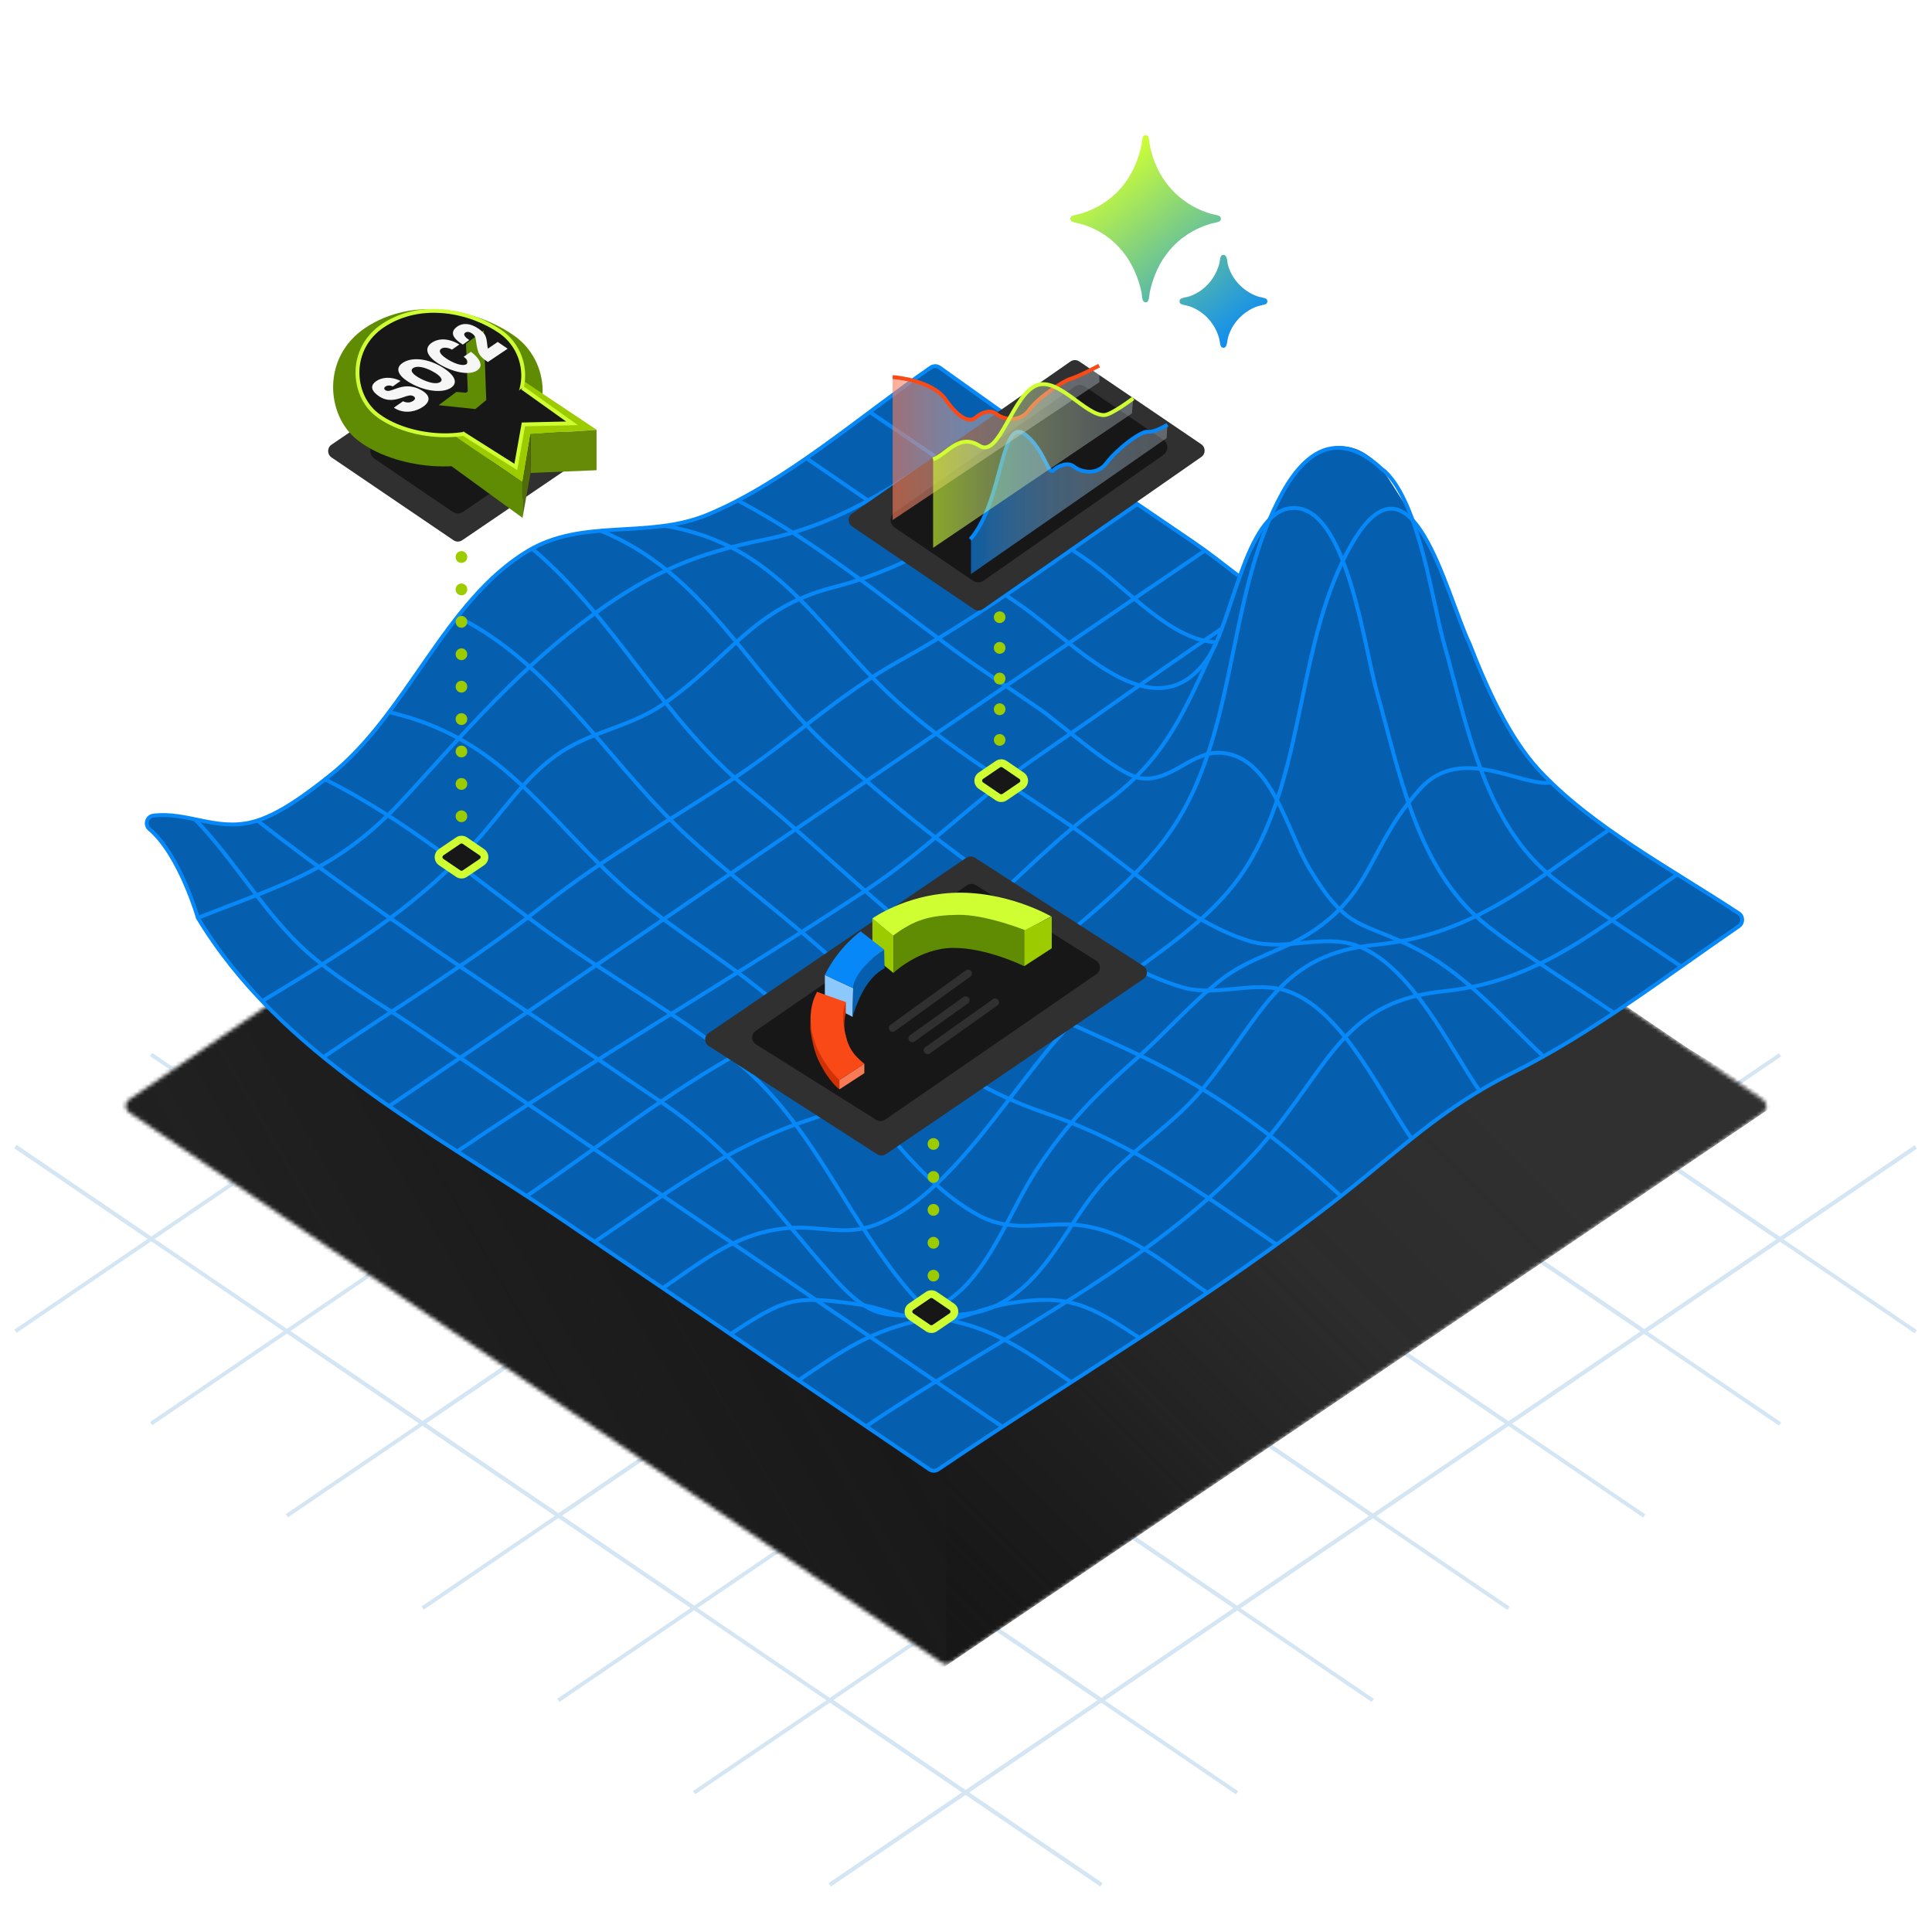 <svg width="500" height="500" viewBox="0 0 500 500" fill="none" xmlns="http://www.w3.org/2000/svg">
<path d="M144.51 201.225L179.64 225.125L214.77 201.225" stroke="#D4E5F3" stroke-miterlimit="10"/>
<path d="M179.64 225.125L214.77 249.015L249.89 225.125L214.77 201.225L179.64 225.125Z" stroke="#D4E5F3" stroke-miterlimit="10"/>
<path d="M109.38 225.125L144.51 249.015L179.64 225.125" stroke="#D4E5F3" stroke-miterlimit="10"/>
<path d="M144.51 249.015L179.64 272.905L214.77 249.015L179.64 225.125L144.51 249.015Z" stroke="#D4E5F3" stroke-miterlimit="10"/>
<path d="M214.77 153.525L249.89 177.415L285.02 153.525" stroke="#D4E5F3" stroke-miterlimit="10"/>
<path d="M249.89 177.415L285.02 201.315L320.15 177.415" stroke="#D4E5F3" stroke-miterlimit="10"/>
<path d="M179.64 177.415L214.77 201.315L249.89 177.415" stroke="#D4E5F3" stroke-miterlimit="10"/>
<path d="M214.77 201.315L249.89 225.205L285.02 201.315L249.89 177.415L214.77 201.315Z" stroke="#D4E5F3" stroke-miterlimit="10"/>
<path d="M214.77 248.975L249.89 272.865L285.02 248.975L249.89 225.075L214.77 248.975Z" stroke="#D4E5F3" stroke-miterlimit="10"/>
<path d="M249.89 272.865L285.02 296.755L320.15 272.865L285.02 248.975L249.89 272.865Z" stroke="#D4E5F3" stroke-miterlimit="10"/>
<path d="M179.64 272.865L214.77 296.755L249.89 272.865L214.77 248.975L179.64 272.865Z" stroke="#D4E5F3" stroke-miterlimit="10"/>
<path d="M214.77 296.755L249.89 320.655L285.02 296.755L249.89 272.865L214.77 296.755Z" stroke="#D4E5F3" stroke-miterlimit="10"/>
<path d="M285.02 201.275L320.15 225.165L355.28 201.275" stroke="#D4E5F3" stroke-miterlimit="10"/>
<path d="M320.15 225.165L355.28 249.055L390.4 225.165" stroke="#D4E5F3" stroke-miterlimit="10"/>
<path d="M249.89 225.165L285.02 249.055L320.15 225.165L285.02 201.275L249.89 225.165Z" stroke="#D4E5F3" stroke-miterlimit="10"/>
<path d="M285.02 249.055L320.15 272.945L355.28 249.055L320.15 225.165L285.02 249.055Z" stroke="#D4E5F3" stroke-miterlimit="10"/>
<path d="M4 296.735L39.13 320.635L74.26 296.735" stroke="#D4E5F3" stroke-miterlimit="10"/>
<path d="M4 344.525L39.13 320.635L4 296.735" stroke="#D4E5F3" stroke-miterlimit="10"/>
<path d="M39.13 368.415L74.26 344.525L39.13 320.635" stroke="#D4E5F3" stroke-miterlimit="10"/>
<path d="M74.26 249.035L109.38 272.925L144.51 249.035" stroke="#D4E5F3" stroke-miterlimit="10"/>
<path d="M109.38 272.925L144.51 296.825L179.64 272.925L144.51 249.035L109.38 272.925Z" stroke="#D4E5F3" stroke-miterlimit="10"/>
<path d="M39.13 272.925L74.26 296.825L109.38 272.925" stroke="#D4E5F3" stroke-miterlimit="10"/>
<path d="M74.26 296.825L109.38 320.715L144.51 296.825L109.38 272.925L74.26 296.825Z" stroke="#D4E5F3" stroke-miterlimit="10"/>
<path d="M74.26 344.485L109.38 368.375L144.51 344.485L109.38 320.585L74.26 344.485Z" stroke="#D4E5F3" stroke-miterlimit="10"/>
<path d="M109.38 368.375L144.51 392.265L179.64 368.375L144.51 344.485L109.38 368.375Z" stroke="#D4E5F3" stroke-miterlimit="10"/>
<path d="M74.26 392.265L109.38 368.375L74.26 344.485" stroke="#D4E5F3" stroke-miterlimit="10"/>
<path d="M109.38 416.165L144.51 392.265L109.38 368.375" stroke="#D4E5F3" stroke-miterlimit="10"/>
<path d="M144.51 296.785L179.64 320.675L214.77 296.785L179.64 272.885L144.51 296.785Z" stroke="#D4E5F3" stroke-miterlimit="10"/>
<path d="M179.64 320.675L214.77 344.565L249.89 320.675L214.77 296.785L179.64 320.675Z" stroke="#D4E5F3" stroke-miterlimit="10"/>
<path d="M109.38 320.675L144.51 344.565L179.64 320.675L144.51 296.785L109.38 320.675Z" stroke="#D4E5F3" stroke-miterlimit="10"/>
<path d="M144.51 344.565L179.64 368.465L214.77 344.565L179.64 320.675L144.51 344.565Z" stroke="#D4E5F3" stroke-miterlimit="10"/>
<path d="M144.51 392.245L179.64 416.145L214.77 392.245L179.64 368.355L144.51 392.245Z" stroke="#D4E5F3" stroke-miterlimit="10"/>
<path d="M144.51 440.035L179.64 416.145L144.51 392.245" stroke="#D4E5F3" stroke-miterlimit="10"/>
<path d="M179.64 463.925L214.77 440.035L179.64 416.145" stroke="#D4E5F3" stroke-miterlimit="10"/>
<path d="M214.77 344.545L249.89 368.435L285.02 344.545L249.89 320.655L214.77 344.545Z" stroke="#D4E5F3" stroke-miterlimit="10"/>
<path d="M249.89 368.435L285.02 392.335L320.15 368.435L285.02 344.545L249.89 368.435Z" stroke="#D4E5F3" stroke-miterlimit="10"/>
<path d="M179.64 368.435L214.77 392.335L249.89 368.435L214.77 344.545L179.64 368.435Z" stroke="#D4E5F3" stroke-miterlimit="10"/>
<path d="M214.77 392.335L249.89 416.225L285.02 392.335L249.89 368.435L214.77 392.335Z" stroke="#D4E5F3" stroke-miterlimit="10"/>
<path d="M214.77 439.995L249.89 463.885L285.02 439.995L249.89 416.095L214.77 439.995Z" stroke="#D4E5F3" stroke-miterlimit="10"/>
<path d="M285.02 439.995L249.89 463.885L285.02 487.775" stroke="#D4E5F3" stroke-miterlimit="10"/>
<path d="M214.77 487.775L249.89 463.885L214.77 439.995" stroke="#D4E5F3" stroke-miterlimit="10"/>
<path d="M285.02 487.775L249.89 463.885L214.77 487.775" stroke="#D4E5F3" stroke-miterlimit="10"/>
<path d="M285.02 392.295L320.15 416.185L355.28 392.295L320.15 368.395L285.02 392.295Z" stroke="#D4E5F3" stroke-miterlimit="10"/>
<path d="M355.28 392.295L320.15 416.185L355.28 440.075" stroke="#D4E5F3" stroke-miterlimit="10"/>
<path d="M249.89 416.185L285.02 440.075L320.15 416.185L285.02 392.295L249.89 416.185Z" stroke="#D4E5F3" stroke-miterlimit="10"/>
<path d="M320.15 416.185L285.02 440.075L320.15 463.975" stroke="#D4E5F3" stroke-miterlimit="10"/>
<path d="M285.02 296.805L320.15 320.695L355.28 296.805L320.15 272.905L285.02 296.805Z" stroke="#D4E5F3" stroke-miterlimit="10"/>
<path d="M249.89 320.695L285.02 344.585L320.15 320.695L285.02 296.805L249.89 320.695Z" stroke="#D4E5F3" stroke-miterlimit="10"/>
<path d="M285.02 344.585L320.15 368.485L355.28 344.585L320.15 320.695L285.02 344.585Z" stroke="#D4E5F3" stroke-miterlimit="10"/>
<path d="M355.28 249.095L390.4 272.995L425.53 249.095" stroke="#D4E5F3" stroke-miterlimit="10"/>
<path d="M390.4 272.995L425.53 296.885L460.66 272.995" stroke="#D4E5F3" stroke-miterlimit="10"/>
<path d="M320.15 272.995L355.28 296.885L390.4 272.995L355.28 249.095L320.15 272.995Z" stroke="#D4E5F3" stroke-miterlimit="10"/>
<path d="M355.28 296.885L390.4 320.775L425.53 296.885L390.4 272.995L355.28 296.885Z" stroke="#D4E5F3" stroke-miterlimit="10"/>
<path d="M355.28 344.545L390.4 368.435L425.53 344.545L390.4 320.655L355.28 344.545Z" stroke="#D4E5F3" stroke-miterlimit="10"/>
<path d="M425.53 344.545L390.4 368.435L425.53 392.335" stroke="#D4E5F3" stroke-miterlimit="10"/>
<path d="M320.15 368.435L355.28 392.335L390.4 368.435L355.28 344.545L320.15 368.435Z" stroke="#D4E5F3" stroke-miterlimit="10"/>
<path d="M390.4 368.435L355.28 392.335L390.4 416.225" stroke="#D4E5F3" stroke-miterlimit="10"/>
<path d="M425.53 296.845L460.66 320.735L495.78 296.845" stroke="#D4E5F3" stroke-miterlimit="10"/>
<path d="M495.78 296.845L460.66 320.735L495.78 344.625" stroke="#D4E5F3" stroke-miterlimit="10"/>
<path d="M390.4 320.735L425.53 344.625L460.66 320.735L425.53 296.845L390.4 320.735Z" stroke="#D4E5F3" stroke-miterlimit="10"/>
<path d="M460.66 320.735L425.53 344.625L460.66 368.525" stroke="#D4E5F3" stroke-miterlimit="10"/>
<mask id="mask0_203_1484" style="mask-type:luminance" maskUnits="userSpaceOnUse" x="32" y="141" width="426" height="290">
<path d="M245.97 430.315L456.28 287.975C457.45 287.185 457.45 285.455 456.28 284.665L245.97 141.615C245.29 141.155 244.4 141.155 243.72 141.615L33.41 284.565C32.24 285.355 32.24 287.085 33.41 287.875L243.72 430.305C244.4 430.765 245.29 430.765 245.96 430.305L245.97 430.315Z" fill="white"/>
</mask>
<g mask="url(#mask0_203_1484)">
<g style="mix-blend-mode:multiply">
<path d="M241.48 140.845L33.02 282.135C31.27 283.325 27.36 296.885 29.12 298.075L238.34 432.475C239.36 433.165 243.82 431.765 244.84 431.075L458.71 286.325C460.46 285.135 438.39 272.365 436.64 271.175L244.85 140.845C243.83 140.155 242.5 140.155 241.48 140.845Z" fill="#171717"/>
</g>
<path d="M244.85 140.845V431.065L458.72 286.325L244.85 140.845Z" fill="url(#paint0_linear_203_1484)"/>
<path d="M244.85 140.845V448.475L33.02 625.525L26.58 281.415L244.85 140.845Z" fill="url(#paint1_linear_203_1484)"/>
</g>
<path d="M435.21 250.205C435.21 250.205 443.95 243.885 450.03 239.675C451.2 238.865 451.17 237.145 449.99 236.355C439.52 229.425 427.4 222.475 416.46 214.705C416.5 214.675 416.54 214.645 416.59 214.615L416.46 214.695C411.08 210.875 401.62 202.465 401.62 202.465C401.57 202.465 399.34 200.385 398.34 199.305C390.55 190.895 384.68 177.765 380.39 166.685C376.7 158.985 371.86 144.575 369.99 141.035C368.3 137.835 358.39 122.275 357.72 121.425C351.36 113.455 340.68 111.685 331.95 127.445C330.69 129.715 320.45 148.915 320.45 148.915C316.44 145.845 312.58 142.815 308.95 140.335C304.09 137.025 299.23 133.725 294.37 130.415C294.42 130.385 294.47 130.345 294.52 130.315L294.37 130.415C288.52 126.435 282.67 122.455 276.83 118.475C276.92 118.415 277.01 118.355 277.1 118.295L276.83 118.475C270.98 114.495 265.13 110.515 259.28 106.535C252.79 101.905 249.36 99.465 243.22 95.085C242.53 94.595 241.62 94.585 240.93 95.055C235.82 98.575 230.54 102.535 225.12 106.575L225.07 106.535C225.07 106.535 225.11 106.555 225.12 106.575C219.76 110.585 214.27 114.685 208.7 118.535C208.63 118.485 208.57 118.445 208.5 118.395L208.7 118.535C200.24 124.395 191.6 129.685 182.95 133.225C179.36 134.695 171.92 136.005 171.88 136.005C171.88 136.005 160.87 136.845 155.42 137.315C155.37 137.295 155.36 137.315 155.36 137.315C148.84 137.875 142.47 139.015 136.55 142.585C129.49 146.845 123.71 152.865 118.42 159.585C118.39 159.565 118.36 159.555 118.33 159.535L118.41 159.595C107.56 173.375 98.79 190.105 85.29 200.745C84.91 201.045 84.53 201.345 84.13 201.655C84.02 201.595 83.91 201.545 83.8 201.485L84.09 201.685C79.12 205.575 72.63 210.385 66.59 212.315L66.38 212.165C66.44 212.215 66.51 212.265 66.58 212.315C66.11 212.465 65.64 212.605 65.17 212.715C55.84 214.985 48.43 209.975 39.73 211.015C38.02 211.215 37.39 213.395 38.7 214.505C46.54 221.125 51.23 237.485 51.23 237.485C59.8 251.675 71.09 263.265 83.7 273.535L83.67 273.555C83.67 273.555 83.69 273.545 83.7 273.535C102.72 289.025 124.77 301.515 145.12 315.345C153.92 321.325 183.22 341.245 189.06 345.215C194.92 349.205 200.79 353.185 206.65 357.175C206.62 357.195 206.59 357.215 206.56 357.235L206.65 357.175C217.96 364.855 229.26 372.545 240.57 380.225C241.25 380.685 242.13 380.685 242.81 380.225C277.3 356.895 314.33 335.225 347.04 309.505L347.07 309.535C347.07 309.535 347.05 309.515 347.04 309.505C347.04 309.505 347.06 309.485 347.07 309.485C360.16 299.185 369.68 290.165 382.87 282.285C382.87 282.285 388.23 279.205 391.17 277.735C393.93 276.355 396.66 274.905 399.37 273.395C399.37 273.395 399.52 273.455 399.43 273.365C405.64 269.885 411.7 266.075 417.68 262.105C417.69 262.105 417.7 262.125 417.71 262.125L417.68 262.105C423.46 258.265 429.17 254.275 434.84 250.275L435.22 250.175L435.21 250.205Z" fill="#055FAE"/>
<path d="M50.58 212.165C60.9 222.775 68.56 236.705 79.59 246.485C87.73 253.705 98.38 259.685 107.36 265.805C122.86 276.345 138.36 286.895 153.85 297.435C189.06 321.385 223.98 345.155 259.19 369.105" stroke="#0788F8" stroke-miterlimit="10"/>
<path d="M66.38 212.205C100.08 238.365 136.24 261.425 171.49 285.465C190.84 298.655 200.27 313.215 215.57 330.445C227.38 343.745 229.69 338.905 244.49 341.475C257.54 343.745 266.1 350.115 277.2 357.685" stroke="#0788F8" stroke-miterlimit="10"/>
<path d="M83.8 201.525C105.29 212.345 121.16 226.035 140.35 240.165C156.14 251.795 173.63 261.365 189.07 273.455C209.4 289.375 217.4 311.965 233.12 331.545C245.9 347.455 246.23 339.655 262.02 337.165C276.27 334.915 281.94 337.595 294.8 346.215" stroke="#0788F8" stroke-miterlimit="10"/>
<path d="M100.81 184.325C129.41 190.995 139.83 209.805 160.23 228.515C174.94 242.005 192.64 250.705 206.69 265.175C221.17 280.095 234.64 304.385 253.15 314.465C262.73 319.685 271.09 315.625 280.96 317.315C293.24 319.425 302.21 327.565 312.4 334.535" stroke="#0788F8" stroke-miterlimit="10"/>
<path d="M118.32 159.575C143.68 172.195 157.9 198.145 178.28 216.735C193.54 230.655 210.03 241.985 224.57 256.965C239.39 272.225 250.79 281.295 270.86 288.195C293.05 295.825 310.96 308.775 330.27 322.025" stroke="#0788F8" stroke-miterlimit="10"/>
<path d="M347.07 309.575C328.39 292.495 313.28 281.465 290.7 271.115C274.04 263.475 256.99 256.735 242.2 245.615C225.32 232.915 210.18 217.595 193.7 204.305C171.54 186.435 159.67 160.455 137.71 141.985" stroke="#0788F8" stroke-miterlimit="10"/>
<path d="M155.26 137.295C182.2 148.135 193.47 173.695 213.73 192.675C227.44 205.525 244.42 219.225 259.92 229.685C272.65 238.275 291.39 251.295 306.11 255.535C315.17 258.145 325.02 253.395 333.76 256.695C347.82 262.005 357.45 283.445 365.28 294.635" stroke="#0788F8" stroke-miterlimit="10"/>
<path d="M382.98 282.395C375.14 271.195 365.44 250.105 351.35 244.805C342.59 241.515 332.74 246.265 323.66 243.625C307.47 238.915 291.16 223.385 277.41 213.935C262.15 203.445 244.78 193.215 231.16 180.605C210.71 161.665 201.47 141.075 171.87 136.035" stroke="#0788F8" stroke-miterlimit="10"/>
<path d="M399.71 273.665C389.53 264.135 380.05 252.785 367.58 246.105C352.29 237.915 349.14 241.815 338.85 224.735C333.18 215.325 329.27 196.305 316.6 194.885C308.41 193.965 303.32 202.595 295.06 201.375C289.24 200.515 274.02 186.925 269.16 183.565C261.66 178.385 253.97 173.415 246.63 168.015C227.59 154.005 212.01 140.725 190.98 129.545" stroke="#0788F8" stroke-miterlimit="10"/>
<path d="M417.71 262.165C407.05 254.845 395.36 247.695 385.12 239.775C366.69 225.515 362.33 200.285 356.32 179.015C352.91 166.945 348.38 129.915 334.01 131.515C322.16 132.835 319.1 161.155 312.41 170.585C298.52 190.175 278.17 166.295 263.86 156.475C245.07 143.575 227.28 131.345 208.49 118.445" stroke="#0788F8" stroke-miterlimit="10"/>
<path d="M225.05 106.585C243.89 119.455 262.11 131.795 280.95 144.665C291.26 151.705 303.07 166.095 315.07 166.205" stroke="#0788F8" stroke-miterlimit="10"/>
<path d="M224.17 369.115C258.18 346.005 303.47 325.205 329.55 292.765C344.72 273.895 348.91 259.075 373.65 256.535C398.33 254.005 413.38 240.395 433.99 226.385" stroke="#0788F8" stroke-miterlimit="10"/>
<path d="M416.58 214.635C395.73 228.805 381.05 242.035 356.05 244.505C331.29 246.945 327.09 262.105 311.95 280.945C304.1 290.705 294.24 296.455 285.87 305.575C277.61 314.585 272.94 326.925 263.18 334.505C253.93 341.685 248.8 339.325 238.92 341.485C225.13 344.505 218.53 349.155 206.57 357.285" stroke="#0788F8" stroke-miterlimit="10"/>
<path d="M189.05 345.265C203.25 335.865 205.55 335.295 221.41 337.465C233.14 339.065 234.31 344.195 245.68 336.315C256.15 329.055 261.42 313.115 268.38 302.545C276.43 290.315 283.77 283.075 294.47 273.635C301.87 267.095 308.38 259.465 316.17 253.435C323.26 247.955 331.41 246.245 338.58 241.755C355.58 231.095 353.93 219.235 367.52 204.165C378.21 192.315 393.84 203.905 401.61 202.495" stroke="#0788F8" stroke-miterlimit="10"/>
<path d="M153.92 321.365C171.85 309.185 188.12 296.855 208.77 290.015C230.72 282.745 243.2 273.835 259.27 257.105C274.63 241.115 295.53 229.055 306.25 209.825C320.29 184.635 318.14 152.365 331.93 127.475C340.66 111.715 350.26 114.495 357.7 121.455L358.43 122.015C367.39 130.415 370.82 156.325 373.65 166.335C379.67 187.585 384.06 213.395 402.53 227.715C412.77 235.655 424.51 242.905 435.2 250.205" stroke="#0788F8" stroke-miterlimit="10"/>
<path d="M314.7 166.345C306.87 183.135 302.03 196.365 285.67 208.015C269.75 219.355 257.2 234.355 241.6 245.975C226.4 257.305 209.28 262.805 192.87 271.665C173.14 282.325 154.85 296.915 136.31 309.515" stroke="#0788F8" stroke-miterlimit="10"/>
<path d="M316.2 162.675C295.78 176.545 288.58 181.965 268.24 195.955C252.85 206.535 239.66 220.125 224.15 230.375C189.52 253.265 152.97 274.445 118.42 297.925" stroke="#0788F8" stroke-miterlimit="10"/>
<path d="M100.72 286.255C170.86 238.585 241.43 190.335 311.56 142.665" stroke="#0788F8" stroke-miterlimit="10"/>
<path d="M294.51 130.345C274.34 144.045 254.55 158.975 233.21 170.775C216.73 179.875 204.63 191.785 189.09 201.975C172.2 213.055 156.4 221.945 140.3 234.575C122.34 248.665 102.55 260.775 83.67 273.605" stroke="#0788F8" stroke-miterlimit="10"/>
<path d="M68.06 258.965C88.47 246.585 106.43 235.855 122.73 218.245C130.07 210.315 136.17 200.415 145.45 194.465C153.82 189.095 163.25 188.015 171.56 182.295C188.88 170.385 194.65 157.385 215.72 151.985C239.43 145.905 256.76 132.145 277.08 118.335" stroke="#0788F8" stroke-miterlimit="10"/>
<path d="M171.43 333.425C182.34 326.005 190.73 318.935 204.14 317.805C211.85 317.155 218.64 319.925 226.32 317.075C246.56 309.565 262.22 280.395 276.86 265.295C292.14 249.525 312.88 241.445 323.87 222.225C337.98 197.555 335.78 165.665 349.57 141.245C365.31 113.395 374.16 153.775 380.37 166.715C384.67 177.795 390.53 190.925 398.32 199.335C411.9 213.985 433.09 225.195 449.98 236.375C451.17 237.155 451.18 238.885 450.01 239.695C430.85 252.845 411.93 267.455 391.16 277.785C373.27 286.695 362.74 297.205 347.06 309.535C314.34 335.275 277.3 356.945 242.8 380.285C242.12 380.745 241.24 380.745 240.56 380.285C208.74 358.655 176.92 337.035 145.1 315.405C111.26 292.405 72.71 273.125 51.21 237.545C51.21 237.545 46.51 221.185 38.68 214.565C37.37 213.455 38 211.275 39.71 211.075C48.42 210.035 55.82 215.045 65.15 212.775C72.07 211.095 79.79 205.115 85.27 200.795C105.35 184.975 114.98 155.635 136.53 142.635C150.77 134.045 167.64 139.535 182.93 133.275C202.99 125.065 223.03 107.425 240.9 95.105C241.59 94.625 242.51 94.645 243.19 95.135C249.33 99.515 252.76 101.955 259.25 106.585C275.81 117.845 292.36 129.115 308.92 140.375C312.55 142.845 316.41 145.885 320.42 148.955" stroke="#0788F8" stroke-miterlimit="10"/>
<path d="M259.26 106.575C239.26 120.165 221.83 134.835 197.99 139.625C180.25 143.185 168.79 148.015 153.9 158.755C134.81 172.525 120.9 188.775 105.14 206.045C87.49 225.375 73.43 228.735 51.23 237.535" stroke="#0788F8" stroke-miterlimit="10"/>
<path d="M253.82 226.785L195.58 266.795C194.37 267.625 194.38 269.415 195.59 270.245L226.71 289.785C227.42 290.265 228.36 290.265 229.07 289.785L287.31 249.775C288.52 248.945 288.51 247.155 287.3 246.325L256.18 226.785C255.47 226.305 254.53 226.305 253.82 226.785Z" fill="#171717"/>
<path d="M250.07 221.995L183.37 267.365C182.2 268.155 182.2 269.885 183.37 270.675L227 298.705C227.68 299.165 228.57 299.165 229.25 298.705L295.95 253.335C297.12 252.545 297.12 250.815 295.95 250.025L252.32 221.995C251.64 221.535 250.75 221.535 250.07 221.995Z" fill="#303030"/>
<path d="M250.26 229.115L195.57 266.785C194.36 267.615 194.37 269.405 195.58 270.235L226.7 289.775C227.41 290.255 228.35 290.255 229.06 289.775L283.75 252.105C284.96 251.275 284.95 249.485 283.74 248.655L252.62 229.115C251.91 228.635 250.97 228.635 250.26 229.115Z" fill="#171717"/>
<path d="M225.77 237.695V247.385L231.22 251.795V242.235L225.77 237.695Z" fill="#9CCC00"/>
<path d="M225.77 237.695L231.22 242.235C231.22 242.235 239 236.145 248.46 237.045C257.92 237.955 265.31 240.805 265.31 240.805L272.05 237.175C272.05 237.175 260.39 230.325 246.25 231.085C234.06 231.735 225.77 237.695 225.77 237.695Z" fill="#CFFF33"/>
<path d="M231.22 242.075V251.795C231.22 251.795 237.83 245.445 246.52 245.315C255.21 245.185 265.06 250.045 265.06 250.045V240.645C265.06 240.645 255.01 236.625 247.88 236.755C240.75 236.885 236.8 237.925 231.22 242.075Z" fill="#608C04"/>
<path d="M265.06 240.805V250.045L272.19 245.415V237.175L265.06 240.805Z" fill="#9CCC00"/>
<path d="M213.47 252.325V259.455L220.65 263.165L220.8 255.725L213.47 252.325Z" fill="#8DC8FC"/>
<path d="M220.65 263.165C220.65 263.165 222.25 256.995 225.66 253.195C227.4 251.255 228.93 250.615 228.93 250.615L228.82 245.755C228.82 245.755 221.62 249.645 220.8 255.725L220.65 263.165Z" fill="#055FAE"/>
<path d="M213.47 252.325L220.79 255.725C220.79 255.725 220.84 253.085 224.14 249.645C227.38 246.275 228.81 245.755 228.81 245.755L222.73 241.035C222.73 241.035 217.12 244.925 213.46 252.315L213.47 252.325Z" fill="#0788F8"/>
<path d="M218.9 259.365V262.155C218.9 262.155 217.8 265.335 219.29 269.605L216.96 260.205L217.87 259.035L218.91 259.355L218.9 259.365Z" fill="#D13205"/>
<path d="M217.24 281.925C217.24 281.925 214.36 279.855 211.76 274.275C210.21 270.945 209.72 266.305 209.72 266.305L209.78 263.015L217.4 279.265L217.24 281.925Z" fill="#D13205"/>
<path d="M217.24 279.515C212.69 275.095 209.42 268.715 209.81 262.575C210.03 259.025 211.31 257.085 211.44 256.685L218.89 259.355C218.89 259.355 217.71 261.735 218.39 265.625C219.14 269.885 219.85 272.235 223.69 275.295L217.24 279.505V279.515Z" fill="#F94917"/>
<path d="M217.24 279.515V281.925L223.69 277.735V275.305L217.24 279.515Z" fill="#FB7A56"/>
<path d="M231.02 266.035L250.54 251.935" stroke="#303030" stroke-width="2" stroke-miterlimit="10" stroke-linecap="round"/>
<path d="M240.05 271.825L257.56 259.385" stroke="#303030" stroke-width="2" stroke-miterlimit="10" stroke-linecap="round"/>
<path d="M236.1 268.725L249.92 258.845" stroke="#303030" stroke-width="2" stroke-miterlimit="10" stroke-linecap="round"/>
<path d="M119.42 211.265V211.235" stroke="#9CCC00" stroke-width="3" stroke-miterlimit="10" stroke-linecap="round"/>
<path d="M119.42 202.905V131.575" stroke="#9CCC00" stroke-width="3" stroke-miterlimit="10" stroke-linecap="round" stroke-dasharray="0.05 8.34"/>
<path d="M119.42 127.405V127.375" stroke="#9CCC00" stroke-width="3" stroke-miterlimit="10" stroke-linecap="round"/>
<path d="M258.71 191.495V191.475" stroke="#9CCC00" stroke-width="3" stroke-miterlimit="10" stroke-linecap="round"/>
<path d="M258.71 183.575V163.695" stroke="#9CCC00" stroke-width="3" stroke-miterlimit="10" stroke-linecap="round" stroke-dasharray="0.05 7.89"/>
<path d="M258.71 159.745V159.725" stroke="#9CCC00" stroke-width="3" stroke-miterlimit="10" stroke-linecap="round"/>
<path d="M241.57 330.145V330.125" stroke="#9CCC00" stroke-width="3" stroke-miterlimit="10" stroke-linecap="round"/>
<path d="M241.57 321.655V300.305" stroke="#9CCC00" stroke-width="3" stroke-miterlimit="10" stroke-linecap="round" stroke-dasharray="0.05 8.47"/>
<path d="M241.57 296.075V296.045" stroke="#9CCC00" stroke-width="3" stroke-miterlimit="10" stroke-linecap="round"/>
<path d="M277.06 93.535L220.49 132.925C219.32 133.715 219.32 135.445 220.49 136.235L252.06 157.665C252.74 158.125 253.63 158.125 254.31 157.665L310.88 118.275C312.05 117.485 312.05 115.755 310.88 114.965L279.31 93.535C278.63 93.075 277.74 93.075 277.06 93.535Z" fill="#303030"/>
<path d="M278.1 100.045L231.55 132.595C230.16 133.545 230.16 135.595 231.55 136.535L251.83 150.305C252.64 150.855 253.7 150.855 254.51 150.305L301.06 117.755C302.45 116.805 302.45 114.755 301.06 113.815L280.78 100.045C279.97 99.495 278.91 99.495 278.1 100.045Z" fill="#171717"/>
<path opacity="0.62" d="M301.92 113.385L251.28 148.565V139.635C259.86 129.865 259.08 107.495 265.54 112.555C270.51 116.455 271.34 123.075 272.76 121.775C274.18 120.475 276.64 119.575 278.19 120.865C279.74 122.155 284.01 123.325 286.6 119.825C289.19 116.335 295.44 111.555 297.21 111.805C298.98 112.045 302.13 109.915 302.13 109.915" fill="url(#paint2_linear_203_1484)"/>
<path d="M251.11 139.575C259.69 129.805 258.91 107.435 265.37 112.495C270.34 116.395 271.17 123.015 272.59 121.715C274.01 120.425 276.47 119.515 278.02 120.805C279.57 122.095 283.84 123.265 286.43 119.765C289.02 116.275 295.27 111.495 297.04 111.745C298.81 111.995 302.14 109.915 302.14 109.915" stroke="#0788F8" stroke-miterlimit="10"/>
<path opacity="0.62" d="M231.02 134.585V97.325C231.02 97.325 241.11 97.975 244.73 103.145C248.35 108.325 251.07 109.095 252.49 107.805C253.91 106.515 256.37 105.605 257.92 106.895C259.47 108.185 263.74 109.355 266.33 105.855C268.92 102.355 275.23 98.325 276.94 97.835C279.66 97.055 281.14 95.855 281.14 95.855L284.46 94.615L284.52 98.905L231.02 134.585Z" fill="url(#paint3_linear_203_1484)"/>
<path d="M231.02 97.585C231.02 97.585 241.11 98.235 244.73 103.405C248.35 108.585 251.07 109.355 252.49 108.065C253.91 106.775 256.37 105.865 257.92 107.155C259.47 108.445 263.74 109.615 266.33 106.115C268.92 102.615 275.23 98.605 276.94 98.095C279.33 97.375 284.45 94.615 284.45 94.615" stroke="#F94917" stroke-miterlimit="10"/>
<path opacity="0.62" d="M241.49 141.775V118.875C245.28 117.435 248.17 112.035 253.52 115.385C258.7 118.615 262.07 101.855 268.43 99.665C274.06 97.725 281.04 107.625 285.8 107.425C287.65 107.345 293.27 103.105 293.27 103.105L292.95 106.995L241.49 141.775Z" fill="url(#paint4_linear_203_1484)"/>
<path d="M241.49 118.875C245.28 117.435 248.17 112.035 253.52 115.385C258.7 118.615 262.07 101.855 268.43 99.665C274.06 97.725 281.04 107.625 285.8 107.425C287.65 107.345 293.27 103.105 293.27 103.105" stroke="#CFFF33" stroke-miterlimit="10"/>
<path d="M119.44 226.365C119.13 226.365 118.83 226.275 118.57 226.095L114.17 223.105C113.75 222.815 113.5 222.345 113.5 221.825C113.5 221.305 113.75 220.835 114.17 220.545L118.57 217.555C118.83 217.385 119.13 217.285 119.44 217.285C119.75 217.285 120.05 217.375 120.31 217.555L124.71 220.555C125.13 220.845 125.38 221.325 125.38 221.835C125.38 222.345 125.13 222.825 124.7 223.105L120.3 226.085C120.04 226.255 119.74 226.355 119.43 226.355L119.44 226.365Z" fill="#171717"/>
<path d="M119.44 218.295C119.55 218.295 119.65 218.325 119.75 218.385L124.15 221.385C124.47 221.605 124.47 222.065 124.15 222.285L119.75 225.265C119.66 225.325 119.55 225.355 119.45 225.355C119.35 225.355 119.24 225.325 119.14 225.265L114.74 222.275C114.42 222.055 114.42 221.595 114.74 221.375L119.14 218.385C119.23 218.325 119.34 218.295 119.45 218.295M119.44 216.295C118.93 216.295 118.43 216.445 118.01 216.735L113.61 219.725C112.91 220.195 112.5 220.985 112.5 221.825C112.5 222.665 112.92 223.455 113.61 223.925L118.01 226.915C118.43 227.205 118.93 227.355 119.44 227.355C119.95 227.355 120.44 227.205 120.87 226.915L125.27 223.935C125.97 223.465 126.38 222.675 126.39 221.835C126.39 220.995 125.98 220.205 125.28 219.735L120.88 216.735C120.46 216.445 119.96 216.295 119.45 216.295H119.44Z" fill="#CFFF33"/>
<path d="M259.11 206.575C258.8 206.575 258.5 206.485 258.24 206.305L253.84 203.315C253.42 203.025 253.17 202.555 253.17 202.035C253.17 201.515 253.42 201.045 253.84 200.755L258.24 197.765C258.5 197.595 258.8 197.495 259.11 197.495C259.42 197.495 259.72 197.585 259.98 197.765L264.38 200.765C264.8 201.055 265.05 201.535 265.05 202.045C265.05 202.555 264.8 203.035 264.37 203.315L259.97 206.295C259.71 206.465 259.41 206.565 259.1 206.565L259.11 206.575Z" fill="#171717"/>
<path d="M259.11 198.505C259.22 198.505 259.32 198.535 259.42 198.595L263.82 201.595C264.14 201.815 264.14 202.275 263.82 202.495L259.42 205.475C259.33 205.535 259.22 205.565 259.12 205.565C259.02 205.565 258.91 205.535 258.81 205.475L254.41 202.485C254.09 202.265 254.09 201.805 254.41 201.585L258.81 198.595C258.9 198.535 259.01 198.505 259.12 198.505M259.11 196.505C258.6 196.505 258.1 196.655 257.68 196.945L253.28 199.935C252.58 200.405 252.17 201.195 252.17 202.035C252.17 202.875 252.59 203.665 253.28 204.135L257.68 207.125C258.1 207.415 258.6 207.565 259.11 207.565C259.62 207.565 260.11 207.415 260.54 207.125L264.94 204.145C265.64 203.675 266.05 202.885 266.06 202.045C266.06 201.205 265.65 200.415 264.95 199.945L260.55 196.945C260.13 196.655 259.63 196.505 259.12 196.505H259.11Z" fill="#CFFF33"/>
<path d="M241.04 343.985C240.73 343.985 240.43 343.895 240.17 343.715L235.77 340.725C235.35 340.435 235.09 339.955 235.09 339.445C235.09 338.935 235.34 338.455 235.77 338.175L240.16 335.185C240.42 335.015 240.72 334.915 241.03 334.915C241.34 334.915 241.64 335.005 241.9 335.185L246.3 338.185C246.72 338.475 246.97 338.955 246.97 339.465C246.97 339.975 246.72 340.455 246.29 340.745L241.89 343.725C241.63 343.895 241.33 343.995 241.02 343.995L241.04 343.985Z" fill="#171717"/>
<path d="M241.04 335.915C241.15 335.915 241.25 335.945 241.35 336.005L245.75 339.005C246.07 339.225 246.07 339.685 245.75 339.905L241.35 342.885C241.26 342.945 241.15 342.975 241.05 342.975C240.95 342.975 240.84 342.945 240.74 342.885L236.34 339.895C236.02 339.675 236.02 339.215 236.34 338.995L240.74 336.005C240.83 335.945 240.94 335.915 241.05 335.915M241.04 333.915C240.53 333.915 240.03 334.065 239.61 334.355L235.22 337.345C234.52 337.815 234.11 338.605 234.11 339.445C234.11 340.285 234.53 341.075 235.22 341.545L239.62 344.535C240.04 344.825 240.54 344.975 241.05 344.975C241.56 344.975 242.05 344.825 242.48 344.535L246.88 341.555C247.58 341.085 247.99 340.295 248 339.455C248 338.615 247.59 337.825 246.89 337.355L242.49 334.355C242.07 334.065 241.57 333.915 241.06 333.915H241.04Z" fill="#CFFF33"/>
<path d="M117.37 93.605L85.8 115.075C84.63 115.865 84.63 117.595 85.8 118.385L117.37 139.815C118.05 140.275 118.94 140.275 119.62 139.815L151.19 118.345C152.36 117.555 152.36 115.825 151.19 115.035L119.62 93.605C118.94 93.145 118.05 93.145 117.37 93.605Z" fill="#303030"/>
<path d="M117.16 100.955L96.88 114.755C95.49 115.705 95.49 117.755 96.88 118.695L117.16 132.465C117.97 133.015 119.03 133.015 119.84 132.465L140.12 118.665C141.51 117.715 141.51 115.665 140.12 114.725L119.84 100.955C119.03 100.405 117.97 100.405 117.16 100.955Z" fill="#171717"/>
<path d="M94.52 84.865C83.27 92.385 84.32 107.405 92.43 113.825C101.91 121.335 121.15 123.645 132.36 115.945C143.58 108.245 142.5 93.375 132.9 86.755C123.3 80.135 107.05 76.485 94.52 84.865Z" fill="#608C04"/>
<path d="M103.23 103.055L135.23 124.805L137.3 112.375L154.43 111.245L122.18 89.695L103.23 103.055Z" fill="#9CCC00"/>
<path d="M135.23 124.805V134.025L116.83 120.635L117.27 112.605L135.23 124.805Z" fill="#608C04"/>
<path d="M99.09 84.285C90.19 90.235 91.02 102.125 97.43 107.205C104.93 113.145 120.15 114.975 129.02 108.885C137.89 102.795 137.04 91.025 129.45 85.795C121.86 80.555 108.99 77.665 99.08 84.295L99.09 84.285Z" fill="#171717" stroke="#CFFF33" stroke-miterlimit="10"/>
<path d="M118.11 101.425L113.52 104.865L123.01 105.865L125.84 103.545L125.2 85.505L120.61 88.955L121.06 101.295L120.62 101.635L118.11 101.425Z" fill="#608C04"/>
<path d="M101.94 105.495C102.91 104.825 103.38 104.495 104.31 103.845C105.28 104.325 106.2 104.235 106.96 103.725C107.41 103.415 107.68 102.905 106.97 102.525C106.26 102.135 105.58 102.385 104.3 102.825C102.56 103.425 100.42 104.085 98.18 102.605C95.75 101.005 95.92 99.635 97.37 98.635C98.71 97.715 101.01 97.285 103.66 98.585C102.86 99.145 102.46 99.425 101.66 99.995C100.96 99.695 100.29 99.665 99.75 100.045C99.32 100.355 99.35 100.755 99.81 101.015C100.47 101.395 101.16 101.035 102.63 100.525C104.28 99.955 106.27 99.525 108.84 100.865C111.49 102.235 111.45 103.915 109.51 105.245C107.38 106.705 104.36 107.145 101.93 105.505L101.94 105.495Z" fill="#F6F6F6"/>
<path d="M106.88 99.485C103.24 97.625 101.96 95.465 104.16 93.945C106.36 92.425 110.22 92.675 113.83 94.675C117.44 96.685 118.82 98.945 116.73 100.345C114.64 101.745 110.51 101.345 106.87 99.485H106.88ZM111.85 96.055C109.85 94.995 107.88 94.585 106.91 95.265C105.94 95.945 106.95 97.025 108.95 98.045C110.96 99.065 112.97 99.515 113.92 98.875C114.87 98.235 113.84 97.115 111.84 96.055H111.85Z" fill="#F6F6F6"/>
<path d="M114.12 94.485C110.52 92.465 109.59 90.195 111.7 88.725C112.46 88.195 113.41 87.875 114.41 87.835C115.83 87.785 117.38 88.255 118.88 89.145C118.13 89.675 117.75 89.945 116.98 90.485C116.04 89.955 114.84 89.795 114.2 90.245C113.27 90.905 114.14 91.985 116.07 93.135C118.01 94.285 119.9 94.785 120.72 94.235C121.36 93.805 120.98 93.045 120 92.335C120.75 91.815 121.13 91.565 121.88 91.045C123.1 91.935 123.89 92.895 124.2 93.685C124.58 94.635 124.32 95.305 123.43 95.895C121.57 97.125 117.72 96.495 114.12 94.485Z" fill="#F6F6F6"/>
<path d="M123.79 91.095C123.41 90.035 123.26 88.705 123.1 87.675C123.02 87.155 122.76 86.705 122.19 86.315C121.52 85.855 120.87 85.755 120.4 86.095C120.11 86.305 120.05 86.535 120.22 86.855C120.41 87.205 120.73 87.525 121.44 88.005C120.78 88.475 120.44 88.715 119.77 89.185C118.49 88.335 118.04 87.935 117.6 87.325C116.95 86.425 117.09 85.415 118.24 84.585C119.83 83.435 121.79 83.685 123.75 85.005C124.71 85.645 125.37 86.305 125.64 86.965C126.12 88.125 125.99 89.115 126.26 90.195C126.27 90.195 126.28 90.205 126.29 90.215C127.29 89.535 127.79 89.195 128.81 88.495C129.88 89.225 130.4 89.585 131.38 90.245C129.23 91.705 128.23 92.365 126.25 93.685C124.8 92.715 124.11 92.015 123.78 91.085L123.79 91.095Z" fill="#F6F6F6"/>
<path d="M137.3 112.375V122.395L154.39 121.695V111.245L137.3 112.375Z" fill="#668C07"/>
<path d="M137.3 112.375V122.395L135.23 134.025V124.805L137.3 112.375Z" fill="#506D0A"/>
<path d="M119.65 112.095L133.49 120.845L135.46 109.835L148.03 109.555L135.18 100.375" fill="#171717"/>
<path d="M119.65 112.095L133.49 120.845L135.46 109.835L148.03 109.555L135.18 100.375" stroke="#CFFF33" stroke-miterlimit="10"/>
<path d="M296.254 35.026C296.691 34.932 297.074 35.093 297.252 35.5C298.315 44.78 303.947 52.33 313.042 55.23C313.743 55.453 314.952 55.607 315.526 55.882C316.101 56.157 316.121 57.04 315.526 57.326C314.931 57.612 313.74 57.758 313.042 57.978C304.541 60.663 299.319 67.19 297.548 75.701C297.386 76.484 297.462 78.883 296.04 78.091C295.556 77.821 295.562 76.362 295.441 75.782C293.75 67.619 288.801 61.029 280.687 58.229C279.77 57.913 278.174 57.675 277.445 57.326C276.854 57.043 276.85 56.168 277.445 55.882C278.04 55.596 279.229 55.452 279.928 55.23C288.476 52.524 293.669 45.98 295.441 37.426C295.581 36.753 295.5 35.188 296.254 35.026Z" fill="url(#paint5_linear_203_1484)"/>
<path d="M316.401 66.002C317.664 65.731 317.545 67.635 317.777 68.505C318.765 72.218 321.682 75.335 325.33 76.657C326.001 76.9 327.029 77.023 327.56 77.258C328.144 77.519 328.149 78.443 327.56 78.705C327.027 78.943 325.99 79.07 325.331 79.306C321.72 80.605 318.803 83.72 317.8 87.38C317.564 88.243 317.629 90.491 316.252 89.903C315.706 89.669 315.717 88.354 315.568 87.779C314.544 83.843 311.76 80.663 307.86 79.278C307.215 79.05 306.213 78.931 305.705 78.704C305.144 78.454 305.114 77.598 305.64 77.292C306.042 77.058 307.34 76.865 307.934 76.654C311.774 75.284 314.561 72.047 315.567 68.181C315.733 67.54 315.671 66.157 316.401 66.001V66.002Z" fill="url(#paint6_linear_203_1484)"/>
<defs>
<linearGradient id="paint0_linear_203_1484" x1="189.57" y1="375.795" x2="368.88" y2="196.485" gradientUnits="userSpaceOnUse">
<stop stop-color="#171717" stop-opacity="0"/>
<stop offset="0.14" stop-color="#1F1F1F" stop-opacity="0.35"/>
<stop offset="0.34" stop-color="#282828" stop-opacity="0.71"/>
<stop offset="0.55" stop-color="#2E2E2E" stop-opacity="0.93"/>
<stop offset="0.8" stop-color="#303030"/>
</linearGradient>
<linearGradient id="paint1_linear_203_1484" x1="323.3" y1="276.735" x2="-45.43" y2="489.635" gradientUnits="userSpaceOnUse">
<stop stop-color="#171717" stop-opacity="0"/>
<stop offset="0.54" stop-color="#252525" stop-opacity="0.59"/>
<stop offset="1" stop-color="#303030"/>
</linearGradient>
<linearGradient id="paint2_linear_203_1484" x1="251.29" y1="129.245" x2="302.14" y2="129.245" gradientUnits="userSpaceOnUse">
<stop stop-color="#0788F8"/>
<stop offset="0.17" stop-color="#3B9FF6" stop-opacity="0.87"/>
<stop offset="0.43" stop-color="#7CBDF5" stop-opacity="0.71"/>
<stop offset="0.66" stop-color="#ACD3F3" stop-opacity="0.6"/>
<stop offset="0.86" stop-color="#C9E0F3" stop-opacity="0.53"/>
<stop offset="1" stop-color="#D4E5F3" stop-opacity="0.5"/>
</linearGradient>
<linearGradient id="paint3_linear_203_1484" x1="231.02" y1="114.605" x2="284.52" y2="114.605" gradientUnits="userSpaceOnUse">
<stop stop-color="#FB7A56"/>
<stop offset="0.24" stop-color="#ED9F8C" stop-opacity="0.83"/>
<stop offset="0.48" stop-color="#E2BDB8" stop-opacity="0.69"/>
<stop offset="0.69" stop-color="#DAD3D8" stop-opacity="0.58"/>
<stop offset="0.87" stop-color="#D5E0EC" stop-opacity="0.52"/>
<stop offset="1" stop-color="#D4E5F3" stop-opacity="0.5"/>
</linearGradient>
<linearGradient id="paint4_linear_203_1484" x1="241.49" y1="120.595" x2="293.27" y2="120.595" gradientUnits="userSpaceOnUse">
<stop stop-color="#CFFF33"/>
<stop offset="0.23" stop-color="#D0F672" stop-opacity="0.84"/>
<stop offset="0.46" stop-color="#D2EEA9" stop-opacity="0.69"/>
<stop offset="0.68" stop-color="#D3E9D1" stop-opacity="0.59"/>
<stop offset="0.87" stop-color="#D3E6EA" stop-opacity="0.52"/>
<stop offset="1" stop-color="#D4E5F3" stop-opacity="0.5"/>
</linearGradient>
<linearGradient id="paint5_linear_203_1484" x1="287.502" y1="41.346" x2="324.055" y2="87.408" gradientUnits="userSpaceOnUse">
<stop stop-color="#CFFF33"/>
<stop offset="1" stop-color="#0788F8"/>
</linearGradient>
<linearGradient id="paint6_linear_203_1484" x1="287.502" y1="41.346" x2="324.055" y2="87.408" gradientUnits="userSpaceOnUse">
<stop stop-color="#CFFF33"/>
<stop offset="1" stop-color="#0788F8"/>
</linearGradient>
</defs>
</svg>
